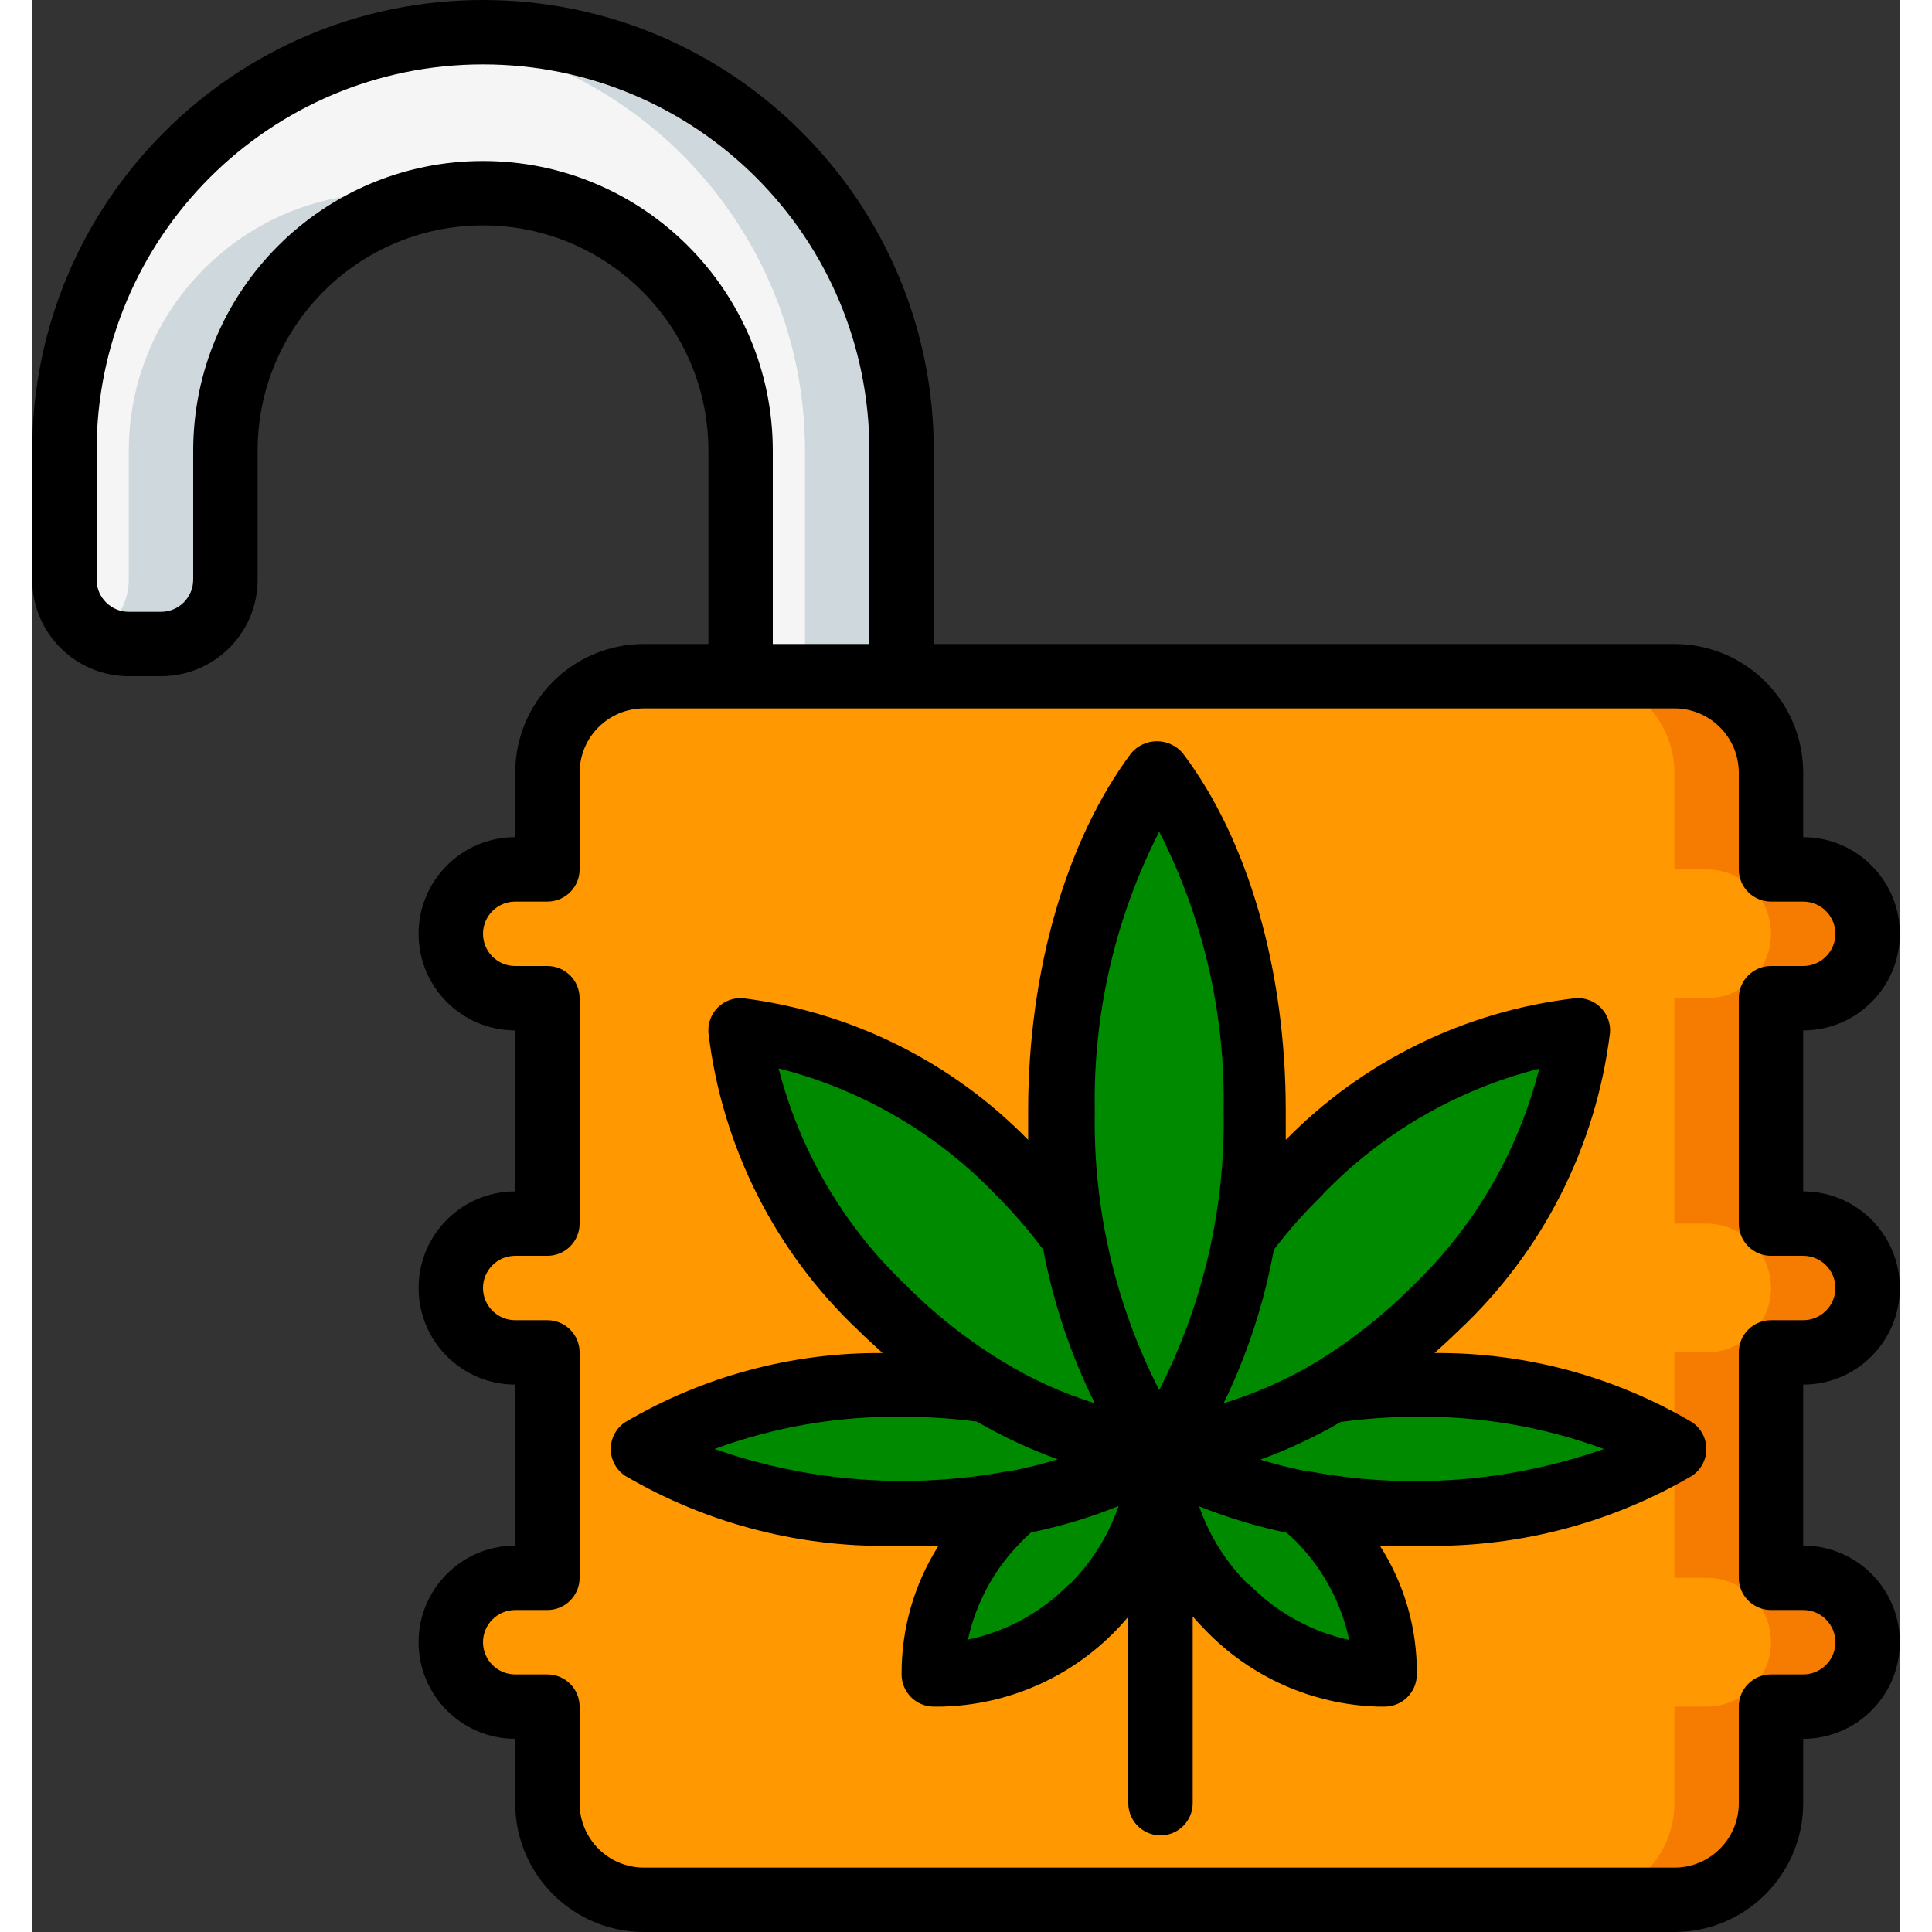 <svg height="512" viewBox="0 0 58 60" width="512" xmlns="http://www.w3.org/2000/svg"><rect x="0" y="0" width="58" height="60" fill="#333333" stroke="none"/><g id="Page-1" fill="none" fill-rule="evenodd"><g id="020---Unlock" fill-rule="nonzero"><path id="Shape" d="m55 42c1.105 0 2-.895 2-2s-.895-2-2-2h-1v-7h1c1.105 0 2-.895 2-2s-.895-2-2-2h-1v-3c0-1.657-1.343-3-3-3h-32c-1.657 0-3 1.343-3 3v3h-1c-1.105 0-2 .895-2 2s.895 2 2 2h1v7h-1c-1.105 0-2 .895-2 2s.895 2 2 2h1v7h-1c-1.105 0-2 .895-2 2s.895 2 2 2h1v3c0 1.657 1.343 3 3 3h32c1.657 0 3-1.343 3-3v-3h1c1.105 0 2-.895 2-2s-.895-2-2-2h-1v-7z" fill="#ff9801"/><path id="Shape" d="m55 42c1.105 0 2-.895 2-2s-.895-2-2-2h-1v-7h1c1.105 0 2-.895 2-2s-.895-2-2-2h-1v-3c0-1.657-1.343-3-3-3h-3c1.657 0 3 1.343 3 3v3h1c1.105 0 2 .895 2 2s-.895 2-2 2h-1v7h1c1.105 0 2 .895 2 2s-.895 2-2 2h-1v7h1c1.105 0 2 .895 2 2s-.895 2-2 2h-1v3c0 1.657-1.343 3-3 3h3c1.657 0 3-1.343 3-3v-3h1c1.105 0 2-.895 2-2s-.895-2-2-2h-1v-7z" fill="#f57c00"/><path id="Shape" d="m27 14v7h-5v-7c0-4.418-3.582-8-8-8s-8 3.582-8 8v4c0 1.105-.895 2-2 2h-1c-1.105 0-2-.895-2-2v-4c0-7.18 5.82-13 13-13 3.448 0 6.754 1.37 9.192 3.808 2.438 2.438 3.808 5.745 3.808 9.192z" fill="#f5f5f5"/><path id="Shape" d="m11 6c-4.418 0-8 3.582-8 8v4c-.004.71-.385 1.365-1 1.72.303.18.648.276 1 .28h1c1.105 0 2-.895 2-2v-4c.004-3.837 2.731-7.131 6.5-7.85-.494-.1-.996-.151-1.5-.15z" fill="#cfd8dc"/><path id="Shape" d="m14 1c-.501.004-1.002.035-1.5.09 6.554.761 11.498 6.312 11.5 12.91v7h3v-7c0-3.448-1.37-6.754-3.808-9.192-2.438-2.438-5.745-3.808-9.192-3.808z" fill="#cfd8dc"/><path id="Shape" d="m51 45c-2.427-1.401-5.199-2.094-8-2-.883-.003-1.765.058-2.64.18 1.186-.718 2.281-1.578 3.26-2.56 2.425-2.271 3.975-5.322 4.38-8.62-3.298.405-6.349 1.955-8.62 4.38-.622.62-1.194 1.289-1.71 2v.07c.23-1.304.34-2.626.33-3.95 0-4.29-1.18-8.11-3-10.5-1.82 2.39-3 6.21-3 10.5 0 1.322.121 2.64.36 3.94v-.07c-.516-.711-1.088-1.38-1.71-2-2.281-2.427-5.343-3.974-8.65-4.37.405 3.298 1.955 6.349 4.38 8.62.979.982 2.074 1.842 3.26 2.56-.875-.122-1.757-.183-2.64-.18-2.801-.094-5.573.599-8 2 2.427 1.401 5.199 2.094 8 2 1.188.001 2.373-.109 3.54-.33-.147.127-.297.267-.45.42-1.34 1.281-2.095 3.056-2.09 4.91 1.858.011 3.638-.745 4.92-2.09 1.266-1.221 2.011-2.883 2.08-4.64.223 3.725 3.27 6.653 7 6.73.01-1.855-.747-3.631-2.09-4.91-.147-.153-.297-.293-.45-.42 1.167.221 2.352.331 3.54.33 2.801.094 5.573-.599 8-2z" fill="#008a00"/><g fill="#000"><path id="Shape" d="m14 0c-7.732 0-14 6.268-14 14v4c0 1.657 1.343 3 3 3h1c1.657 0 3-1.343 3-3v-4c0-3.866 3.134-7 7-7s7 3.134 7 7v6h-2c-2.209 0-4 1.791-4 4v2c-1.657 0-3 1.343-3 3s1.343 3 3 3v5c-1.657 0-3 1.343-3 3s1.343 3 3 3v5c-1.657 0-3 1.343-3 3s1.343 3 3 3v2c0 2.209 1.791 4 4 4h32c2.209 0 4-1.791 4-4v-2c1.657 0 3-1.343 3-3s-1.343-3-3-3v-5c1.657 0 3-1.343 3-3s-1.343-3-3-3v-5c1.657 0 3-1.343 3-3s-1.343-3-3-3v-2c0-2.209-1.791-4-4-4h-23v-6c0-7.732-6.268-14-14-14zm0 5c-4.971 0-9 4.029-9 9v4c0 .552-.448 1-1 1h-1c-.552 0-1-.448-1-1v-4c0-6.627 5.373-12 12-12s12 5.373 12 12v6h-3v-6c0-4.971-4.029-9-9-9zm39 19v3c0 .552.448 1 1 1h1c.552 0 1 .448 1 1s-.448 1-1 1h-1c-.552 0-1 .448-1 1v7c0 .552.448 1 1 1h1c.552 0 1 .448 1 1s-.448 1-1 1h-1c-.552 0-1 .448-1 1v7c0 .552.448 1 1 1h1c.552 0 1 .448 1 1s-.448 1-1 1h-1c-.552 0-1 .448-1 1v3c0 1.105-.895 2-2 2h-32c-1.105 0-2-.895-2-2v-3c0-.552-.448-1-1-1h-1c-.552 0-1-.448-1-1s.448-1 1-1h1c.552 0 1-.448 1-1v-7c0-.552-.448-1-1-1h-1c-.552 0-1-.448-1-1s.448-1 1-1h1c.552 0 1-.448 1-1v-7c0-.552-.448-1-1-1h-1c-.552 0-1-.448-1-1s.448-1 1-1h1c.552 0 1-.448 1-1v-3c0-1.105.895-2 2-2h32c1.105 0 2 .895 2 2z"/><path id="Shape" d="m22.07 31c-.29-.021-.574.085-.78.29s-.311.49-.29.78c.422 3.539 2.075 6.817 4.67 9.26.24.24.49.46.74.69-2.812-.021-5.577.722-8 2.15-.276.186-.442.497-.442.83s.166.644.442.83c2.6 1.523 5.579 2.276 8.59 2.17h1.15c-.76 1.195-1.159 2.584-1.15 4 0 .552.448 1 1 1h.24c2.053-.046 4.005-.901 5.43-2.38.13-.13.25-.27.37-.41v5.79c0 .552.448 1 1 1s1-.448 1-1v-5.8c.12.14.25.28.38.41 1.409 1.474 3.342 2.333 5.38 2.39h.2c.552 0 1-.448 1-1 .016-1.417-.383-2.808-1.15-4h1.15c2.998.098 5.962-.654 8.55-2.17.276-.186.442-.497.442-.83s-.166-.644-.442-.83c-2.423-1.428-5.188-2.171-8-2.15.25-.23.5-.45.74-.69 2.61-2.437 4.277-5.716 4.71-9.26.021-.29-.085-.574-.29-.78s-.49-.311-.78-.29c-3.416.392-6.593 1.945-9 4.4 0-.3 0-.6 0-.9 0-4.38-1.17-8.43-3.2-11.11-.199-.235-.492-.37-.8-.37s-.601.135-.8.37c-2 2.68-3.2 6.73-3.2 11.11v.9c-2.371-2.426-5.494-3.977-8.86-4.4zm1.11 2.18c2.565.649 4.896 2.004 6.73 3.91.538.536 1.036 1.111 1.49 1.72.313 1.656.851 3.261 1.6 4.77-.981-.306-1.921-.729-2.8-1.26-1.118-.675-2.149-1.484-3.07-2.41-1.921-1.829-3.29-4.161-3.95-6.73zm-1.99 11.82c1.859-.685 3.829-1.024 5.81-1 .782-.002 1.564.048 2.34.15.8.465 1.64.857 2.51 1.17-.474.145-.954.265-1.44.36h-.06c-3.06.583-6.22.348-9.16-.68zm11 4.21c-.852.866-1.941 1.461-3.13 1.71.259-1.189.865-2.275 1.74-3.12.07-.08.15-.14.22-.21.93-.19 1.84-.464 2.72-.82-.316.92-.84 1.755-1.53 2.44zm5.58 0c-.69-.682-1.213-1.513-1.53-2.43.881.351 1.791.626 2.72.82l.23.21c.864.85 1.459 1.935 1.71 3.12-1.184-.259-2.265-.861-3.11-1.73zm1.85-3.51c-.499-.097-.993-.221-1.48-.37.866-.315 1.703-.707 2.5-1.17.782-.106 1.571-.16 2.36-.16 1.981-.024 3.951.315 5.81 1-2.943 1.031-6.106 1.269-9.17.69zm.45-8.6c1.834-1.906 4.165-3.261 6.73-3.91-.649 2.565-2.004 4.896-3.91 6.73-.92.923-1.947 1.732-3.06 2.41-.891.527-1.841.947-2.83 1.25.735-1.511 1.26-3.116 1.56-4.77.467-.61.978-1.185 1.53-1.72zm-5.07-11.27c1.369 2.682 2.056 5.66 2 8.67.056 3.01-.631 5.988-2 8.67-1.369-2.682-2.056-5.66-2-8.67-.056-3.01.631-5.988 2-8.67z"/></g></g></g></svg>
